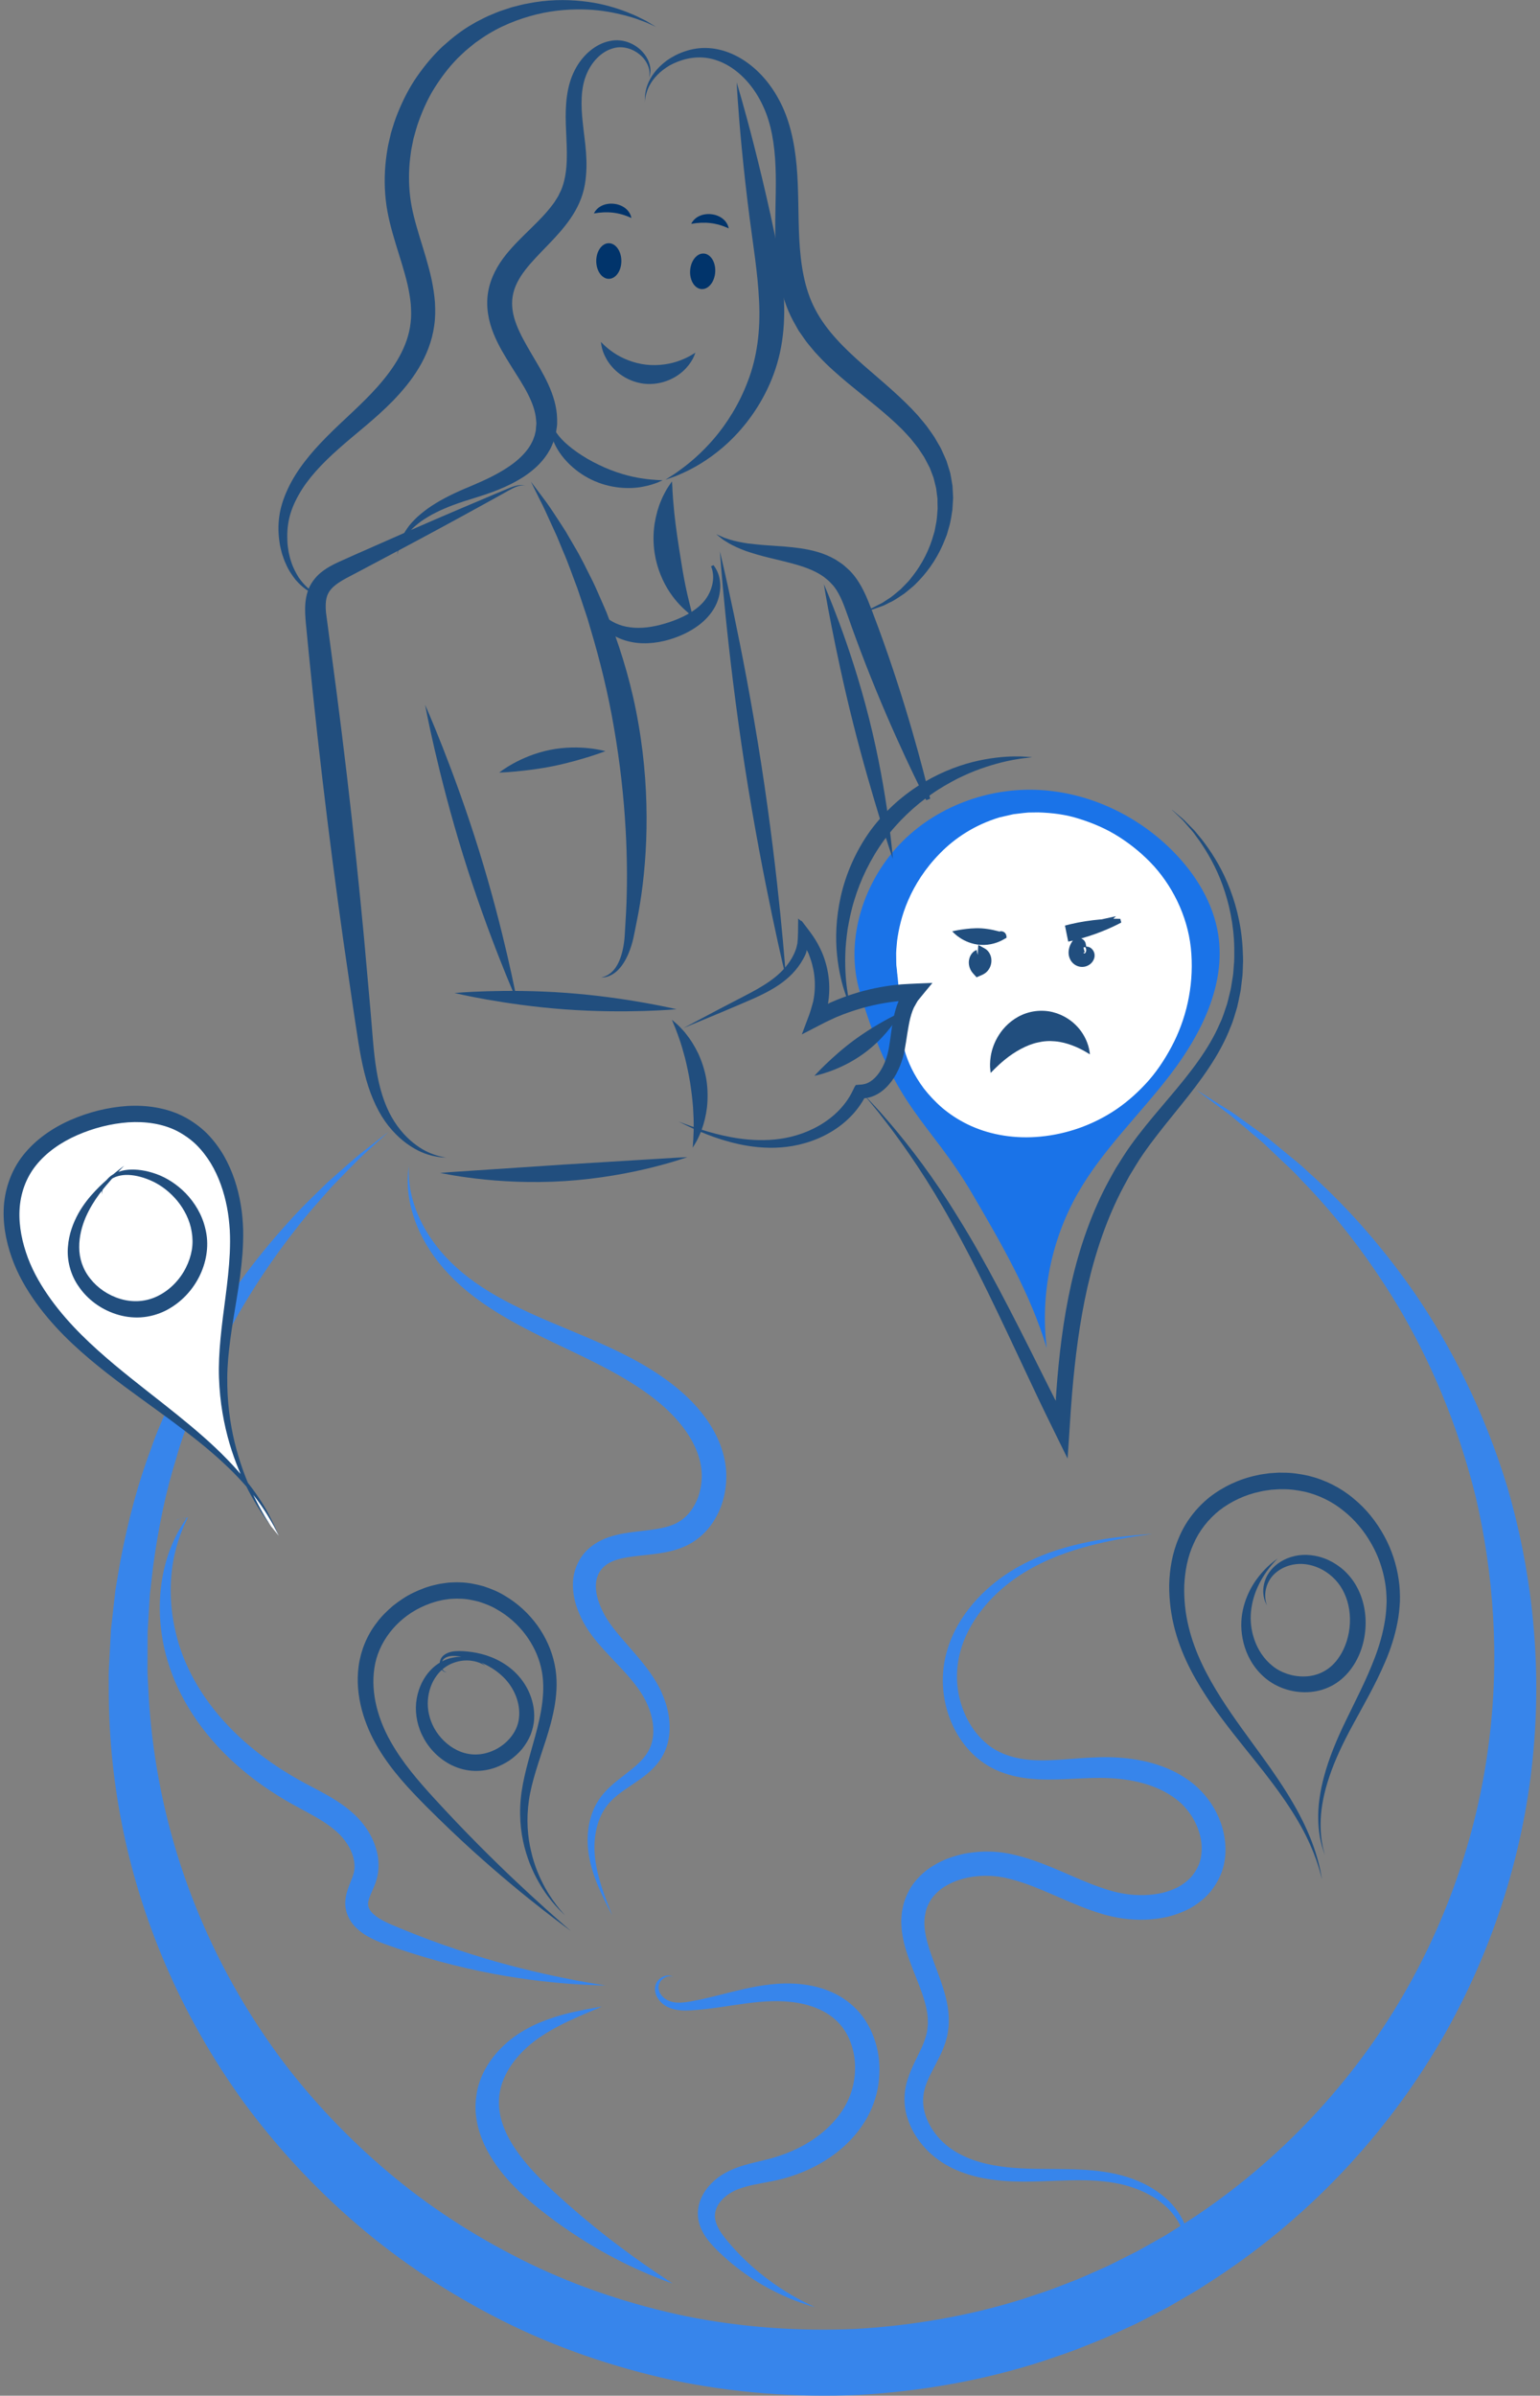 <svg xmlns="http://www.w3.org/2000/svg" width="209" height="325" viewBox="0 0 209 325" fill="none"><rect x="0" y="0" width="209" height="325" fill="#808080" stroke="none"/><g clip-path="url(#clip0_362_4200)"><path d="M116.681 134.532C114.702 127.826 116.981 120.226 121.654 115.011C126.327 109.796 133.438 106.942 140.451 107.143C147.465 107.344 154.282 110.508 159.2 115.492C162.279 118.607 164.686 122.526 165.34 126.847C166.36 133.601 163.03 140.277 158.882 145.711C154.734 151.151 149.664 155.928 146.279 161.861C142.675 168.184 141.172 175.662 142.052 182.88C139.847 175.504 135.931 168.768 132.052 162.117C126.016 151.772 121.434 150.646 116.681 134.526V134.532Z" fill="#1A73E8"></path><path d="M159.066 109.851C159.066 109.851 159.457 110.179 160.202 110.812C160.587 111.11 161.008 111.548 161.503 112.06C161.747 112.321 162.041 112.577 162.297 112.899C162.56 113.216 162.835 113.556 163.134 113.916C164.264 115.388 165.547 117.305 166.58 119.757C167.612 122.204 168.443 125.167 168.638 128.538C168.675 129.378 168.736 130.242 168.675 131.125C168.651 131.563 168.657 132.013 168.608 132.463C168.553 132.914 168.498 133.364 168.443 133.826C168.4 134.289 168.309 134.745 168.205 135.208C168.107 135.67 168.021 136.139 167.905 136.607C167.612 137.526 167.386 138.488 166.971 139.407C165.523 143.167 162.939 146.63 160.196 150.025C158.821 151.735 157.404 153.451 156.066 155.259C155.406 156.165 154.753 157.084 154.166 158.058C153.873 158.545 153.574 159.031 153.274 159.524C152.999 160.029 152.724 160.541 152.45 161.046C150.275 165.147 148.699 169.741 147.593 174.567C146.499 179.405 145.907 184.243 145.504 188.94C145.436 189.804 145.375 190.662 145.308 191.514C145.235 192.652 145.161 193.778 145.088 194.904C145.052 195.452 145.015 195.999 144.978 196.547L144.923 197.362L144.893 197.77C144.893 197.77 144.893 197.855 144.88 197.855L144.832 197.758L144.74 197.569C144.245 196.565 143.756 195.567 143.268 194.575C142.785 193.596 142.309 192.622 141.838 191.654C141.514 190.979 141.191 190.309 140.873 189.646C140.396 188.636 139.92 187.638 139.456 186.646C135.747 178.741 132.424 171.64 129.18 165.914C125.997 160.151 122.931 155.776 120.713 152.831C120.151 152.1 119.65 151.449 119.216 150.889C118.764 150.342 118.38 149.879 118.074 149.502C117.457 148.747 117.133 148.358 117.133 148.358C117.133 148.358 117.482 148.729 118.147 149.441C118.477 149.8 118.893 150.238 119.375 150.762C119.84 151.297 120.383 151.924 120.988 152.618C123.377 155.441 126.7 159.683 130.152 165.354C133.67 170.983 137.269 178.023 141.166 185.831C141.655 186.804 142.15 187.79 142.651 188.794L143.029 189.543L143.121 189.731L143.139 189.768L143.164 189.804L143.243 189.932L143.304 190.017C143.304 190.017 143.304 189.908 143.304 189.871V189.744C143.304 189.744 143.298 189.725 143.298 189.677L143.359 188.788C143.708 184.023 144.27 179.076 145.4 174.086C146.536 169.102 148.216 164.319 150.55 160.054C150.849 159.524 151.13 158.989 151.435 158.472C151.753 157.96 152.077 157.455 152.395 156.95C153.03 155.94 153.732 154.979 154.435 154.054C155.852 152.21 157.325 150.5 158.73 148.839C161.54 145.528 164.081 142.303 165.553 138.835C165.975 137.989 166.213 137.094 166.519 136.242C166.647 135.804 166.739 135.366 166.849 134.934C166.958 134.502 167.068 134.07 167.123 133.638C167.191 133.206 167.264 132.774 167.331 132.354C167.392 131.928 167.404 131.502 167.441 131.082C167.533 130.242 167.508 129.415 167.508 128.605C167.453 125.368 166.787 122.465 165.908 120.037C165.022 117.597 163.873 115.656 162.841 114.147C162.572 113.776 162.316 113.423 162.077 113.094C161.845 112.759 161.57 112.492 161.344 112.218C160.88 111.682 160.495 111.22 160.129 110.897C159.426 110.222 159.06 109.869 159.06 109.869L159.066 109.851Z" fill="#214E7E"></path><path d="M121.819 132.506C120.725 123.421 127.012 113.976 135.857 111.621C145.4 109.078 156.249 115.181 159.53 124.461C162.81 133.741 158.559 144.908 150.232 150.196C144.923 153.561 138.02 154.638 132.18 152.295C126.346 149.952 121.972 143.94 122.289 137.684" fill="white"></path><path d="M121.819 132.506C121.819 132.506 121.77 132.074 121.685 131.258C121.617 130.851 121.636 130.339 121.624 129.731C121.593 129.122 121.679 128.429 121.746 127.644C121.953 126.086 122.363 124.175 123.267 122.1C124.165 120.031 125.552 117.804 127.58 115.753C129.584 113.69 132.314 111.895 135.625 110.891C136.047 110.794 136.468 110.696 136.896 110.599L137.544 110.453L138.203 110.374C138.643 110.325 139.095 110.258 139.541 110.228C139.993 110.222 140.452 110.216 140.91 110.209C142.742 110.264 144.642 110.483 146.487 111.086C148.332 111.664 150.183 112.443 151.888 113.544C153.598 114.633 155.211 115.966 156.634 117.53C159.445 120.682 161.406 124.924 161.687 129.427C161.992 133.911 160.966 138.323 158.98 142.023C157.991 143.873 156.83 145.601 155.437 147.08C154.056 148.559 152.535 149.855 150.892 150.889C147.611 152.952 143.995 154.017 140.586 154.242C137.165 154.473 133.945 153.81 131.337 152.538C130.03 151.905 128.875 151.133 127.885 150.299C126.902 149.453 126.071 148.553 125.375 147.658C124.012 145.838 123.206 144.037 122.772 142.516C122.332 140.989 122.265 139.759 122.234 138.938C122.253 138.11 122.283 137.684 122.283 137.684C122.283 137.684 122.302 138.116 122.332 138.938C122.424 139.753 122.583 140.958 123.108 142.413C123.633 143.861 124.525 145.552 125.93 147.214C126.651 148.029 127.488 148.839 128.46 149.587C129.437 150.323 130.561 150.987 131.801 151.516C134.288 152.575 137.299 153.049 140.458 152.709C143.604 152.374 146.915 151.267 149.859 149.295C151.332 148.315 152.682 147.092 153.916 145.717C155.156 144.342 156.182 142.741 157.062 141.037C158.828 137.63 159.713 133.613 159.438 129.591C159.176 125.55 157.496 121.832 155.009 118.942C153.745 117.512 152.309 116.276 150.776 115.248C149.242 114.207 147.575 113.465 145.907 112.887C144.239 112.291 142.516 112.041 140.849 111.932C140.427 111.926 140.012 111.913 139.602 111.907C139.193 111.919 138.784 111.968 138.381 111.999L137.776 112.047L137.183 112.157C136.792 112.23 136.401 112.303 136.016 112.376C132.968 113.173 130.335 114.713 128.35 116.569C126.34 118.406 124.886 120.463 123.902 122.404C122.913 124.352 122.387 126.189 122.082 127.705C121.966 128.471 121.831 129.147 121.819 129.749C121.782 130.345 121.734 130.851 121.764 131.264C121.789 132.086 121.801 132.518 121.801 132.518L121.819 132.506Z" fill="white"></path><path d="M89.105 3.676C89.105 3.676 88.732 3.511 88.03 3.195C87.688 3.025 87.236 2.866 86.704 2.678C86.185 2.471 85.562 2.294 84.859 2.1C83.454 1.741 81.713 1.375 79.673 1.296C77.638 1.217 75.305 1.345 72.843 1.947C70.393 2.556 67.772 3.548 65.365 5.203C65.066 5.41 64.767 5.623 64.461 5.836C64.174 6.067 63.887 6.304 63.594 6.542C63.294 6.773 63.02 7.029 62.745 7.296C62.476 7.564 62.176 7.808 61.92 8.1C60.845 9.213 59.886 10.485 59.012 11.86C58.138 13.236 57.442 14.757 56.862 16.351C56.562 17.148 56.348 17.976 56.116 18.81C56.031 19.23 55.945 19.655 55.86 20.081C55.768 20.507 55.737 20.945 55.67 21.378C55.463 23.118 55.45 24.901 55.664 26.684C55.866 28.449 56.379 30.25 56.947 32.136C57.521 34.017 58.145 35.934 58.578 37.942C58.786 38.952 58.951 39.98 59.03 41.027C59.085 42.08 59.091 43.138 58.926 44.191C58.639 46.297 57.845 48.256 56.831 49.929C55.823 51.621 54.595 53.051 53.349 54.353C50.826 56.94 48.156 58.905 45.92 60.919C43.666 62.915 41.766 64.942 40.55 67.108C39.934 68.197 39.487 69.268 39.243 70.345C38.999 71.429 38.95 72.493 39.005 73.479C39.017 73.978 39.109 74.447 39.176 74.909C39.286 75.354 39.365 75.798 39.518 76.199C39.769 77.021 40.153 77.709 40.52 78.317C41.32 79.486 42.224 80.204 42.896 80.55C43.22 80.763 43.507 80.836 43.684 80.928C43.868 81.007 43.959 81.049 43.959 81.049C43.959 81.049 43.862 81.019 43.672 80.964C43.489 80.897 43.184 80.855 42.835 80.684C42.108 80.404 41.082 79.784 40.099 78.633C39.64 78.037 39.145 77.344 38.791 76.485C38.583 76.072 38.449 75.609 38.278 75.135C38.156 74.648 38.009 74.143 37.942 73.607C37.777 72.536 37.722 71.362 37.893 70.12C38.052 68.879 38.467 67.589 39.048 66.353C40.202 63.84 42.12 61.485 44.326 59.264C46.531 57.019 49.06 54.919 51.26 52.437C53.447 49.972 55.371 47.057 55.725 43.789C55.835 42.98 55.805 42.134 55.75 41.282C55.67 40.424 55.518 39.548 55.322 38.66C54.913 36.877 54.308 35.051 53.715 33.116C53.135 31.187 52.567 29.179 52.347 27.079C52.121 25.004 52.182 22.942 52.469 20.958C52.555 20.465 52.61 19.966 52.726 19.485C52.836 19.004 52.952 18.524 53.062 18.043C53.343 17.106 53.624 16.175 53.996 15.286C54.717 13.509 55.579 11.83 56.63 10.327C57.68 8.83 58.829 7.455 60.099 6.274C61.388 5.118 62.714 4.065 64.131 3.274C64.474 3.055 64.828 2.872 65.188 2.696C65.543 2.519 65.891 2.331 66.245 2.173C66.966 1.881 67.656 1.552 68.377 1.339C68.731 1.223 69.08 1.108 69.428 0.992C69.782 0.901 70.13 0.816 70.479 0.724C71.163 0.53 71.859 0.444 72.525 0.311C75.207 -0.122 77.669 -0.036 79.777 0.25C81.89 0.53 83.644 1.089 85.024 1.613C85.715 1.887 86.319 2.136 86.826 2.404C87.34 2.653 87.767 2.866 88.091 3.079C88.751 3.481 89.099 3.688 89.099 3.688L89.105 3.676Z" fill="#214E7E"></path><path d="M53.911 75.177C53.911 75.177 53.923 75.092 53.948 74.934C53.978 74.775 53.997 74.526 54.076 74.222C54.223 73.601 54.547 72.688 55.267 71.672C55.616 71.155 56.092 70.65 56.636 70.126C57.204 69.627 57.839 69.104 58.578 68.629C60.045 67.656 61.865 66.779 63.869 65.958C65.818 65.13 67.956 64.181 69.801 62.757C70.711 62.039 71.536 61.205 72.073 60.226C72.189 59.976 72.342 59.739 72.415 59.471L72.562 59.082L72.654 58.674C72.739 58.406 72.727 58.12 72.757 57.84C72.77 57.7 72.794 57.56 72.794 57.42L72.757 56.988C72.678 55.844 72.25 54.645 71.633 53.435C71.016 52.218 70.192 50.982 69.367 49.662C68.542 48.335 67.662 46.929 66.99 45.274C66.319 43.637 65.909 41.648 66.239 39.651C66.563 37.656 67.565 35.927 68.652 34.564C69.752 33.195 70.937 32.081 72.031 31.004C73.124 29.933 74.138 28.911 74.932 27.846L75.232 27.445L75.488 27.037L75.745 26.629L75.946 26.209C76.246 25.668 76.423 25.09 76.576 24.487C77.162 22.053 76.863 19.4 76.789 16.826C76.704 14.258 76.893 11.641 78.011 9.499C79.08 7.406 80.907 5.909 82.801 5.556C83.729 5.355 84.682 5.495 85.403 5.793C86.142 6.091 86.729 6.53 87.162 6.992C88.042 7.935 88.287 8.952 88.274 9.591C88.25 10.242 88.079 10.546 88.103 10.552C88.085 10.552 88.195 10.217 88.128 9.603C88.048 8.994 87.688 8.106 86.802 7.382C85.941 6.67 84.505 6.104 83.063 6.597C81.597 7.041 80.253 8.404 79.545 10.211C78.824 12 78.818 14.246 79.093 16.68C79.331 19.114 79.917 21.901 79.367 25.077C78.158 31.948 70.412 35.021 69.575 40.199C69.373 41.453 69.587 42.749 70.1 44.063C70.607 45.378 71.359 46.68 72.128 47.994C72.898 49.315 73.723 50.642 74.395 52.108C75.061 53.562 75.586 55.181 75.61 56.879V57.512C75.61 57.719 75.568 57.932 75.537 58.139C75.464 58.552 75.439 58.966 75.293 59.362L75.109 59.952L74.865 60.512C74.719 60.889 74.486 61.224 74.291 61.565C73.43 62.897 72.281 63.865 71.151 64.625C68.848 66.122 66.526 66.889 64.449 67.54C62.397 68.155 60.607 68.794 59.122 69.548C58.371 69.913 57.723 70.333 57.137 70.729C56.575 71.155 56.068 71.569 55.683 72.007C54.883 72.865 54.449 73.686 54.217 74.27C54.094 74.556 54.045 74.794 53.99 74.946C53.942 75.104 53.917 75.183 53.917 75.183L53.911 75.177Z" fill="#214E7E"></path><path d="M87.523 13.807C87.523 13.807 87.523 13.716 87.523 13.534C87.541 13.357 87.498 13.077 87.572 12.73C87.651 12.031 87.95 10.96 88.806 9.852C89.221 9.292 89.783 8.751 90.461 8.233C91.158 7.74 91.982 7.29 92.941 6.968C93.9 6.639 94.994 6.45 96.179 6.523C97.371 6.596 98.574 6.925 99.747 7.497C102.093 8.641 104.188 10.722 105.63 13.369C107.12 16.023 107.817 19.217 108.11 22.461C108.409 25.716 108.3 29.075 108.471 32.404C108.654 35.72 109.112 39.104 110.651 41.994C112.173 44.909 114.641 47.294 117.176 49.528C119.723 51.755 122.369 53.909 124.586 56.38C125.112 57.031 125.674 57.627 126.132 58.321C126.364 58.662 126.614 58.984 126.828 59.325C127.036 59.678 127.237 60.031 127.439 60.378C127.653 60.718 127.818 61.084 127.977 61.449C128.135 61.814 128.307 62.173 128.453 62.532C128.569 62.909 128.691 63.286 128.807 63.664C128.862 63.852 128.93 64.035 128.972 64.224L129.076 64.79C129.143 65.167 129.211 65.538 129.266 65.909C129.284 66.28 129.308 66.652 129.327 67.017L129.351 67.558L129.321 68.094C129.296 68.447 129.278 68.8 129.253 69.153C129.15 69.84 129.052 70.516 128.893 71.161C128.801 71.477 128.716 71.794 128.624 72.104L128.49 72.567L128.313 73.011C127.427 75.372 126.126 77.264 124.782 78.688C124.427 79.029 124.128 79.4 123.761 79.68C123.413 79.972 123.071 80.246 122.747 80.514C122.039 80.97 121.434 81.433 120.799 81.707C120.493 81.859 120.206 82.005 119.937 82.138C119.65 82.242 119.387 82.339 119.143 82.424C118.899 82.51 118.673 82.595 118.465 82.668C118.257 82.729 118.056 82.765 117.885 82.808C117.194 82.96 116.828 83.039 116.828 83.039C116.828 83.039 117.176 82.911 117.842 82.674C118.007 82.613 118.196 82.558 118.392 82.467C118.587 82.37 118.795 82.26 119.027 82.145C119.253 82.029 119.497 81.907 119.76 81.773C120.004 81.609 120.267 81.439 120.542 81.256C121.11 80.928 121.642 80.41 122.259 79.911C122.534 79.625 122.827 79.333 123.126 79.023C123.438 78.725 123.682 78.347 123.975 77.995C125.093 76.534 126.107 74.678 126.712 72.487L126.834 72.08L126.914 71.654C126.969 71.368 127.024 71.082 127.079 70.796C127.17 70.218 127.207 69.615 127.25 69.007C127.25 68.702 127.237 68.398 127.231 68.088V67.625L127.164 67.163C127.128 66.852 127.085 66.542 127.048 66.226C126.975 65.921 126.895 65.611 126.816 65.295L126.7 64.826C126.651 64.674 126.584 64.522 126.529 64.37C126.413 64.065 126.297 63.761 126.181 63.457C126.028 63.159 125.869 62.861 125.71 62.562C125.557 62.258 125.399 61.954 125.197 61.674C125.008 61.382 124.812 61.096 124.617 60.798C124.409 60.512 124.177 60.238 123.951 59.952C123.529 59.374 122.979 58.856 122.485 58.303C120.359 56.161 117.75 54.195 115.05 51.956C113.712 50.83 112.331 49.643 111.055 48.256C110.725 47.921 110.413 47.562 110.114 47.185C109.815 46.808 109.485 46.461 109.216 46.047C108.935 45.645 108.654 45.244 108.373 44.836C108.128 44.404 107.884 43.966 107.64 43.528C106.681 41.751 106.119 39.84 105.758 37.978C105.41 36.116 105.269 34.278 105.227 32.514C105.141 28.966 105.386 25.686 105.251 22.631C105.129 19.588 104.671 16.753 103.559 14.392C102.471 12.012 100.822 10.102 98.934 8.964C98 8.398 96.98 8.027 96.026 7.874C95.055 7.722 94.09 7.783 93.216 7.984C92.343 8.185 91.555 8.507 90.877 8.878C90.211 9.28 89.636 9.718 89.191 10.187C88.28 11.112 87.865 12.085 87.7 12.755C87.578 13.083 87.584 13.357 87.547 13.534C87.523 13.71 87.504 13.801 87.504 13.801L87.523 13.807Z" fill="#214E7E"></path><path d="M99.991 11.227C99.991 11.227 100.987 14.465 102.331 19.734C103.003 22.369 103.767 25.521 104.543 29.026C105.294 32.52 106.198 36.426 106.4 40.753C106.491 42.913 106.381 45.061 105.997 47.112C105.618 49.169 104.958 51.086 104.133 52.795C102.484 56.234 100.236 58.856 98.104 60.688C95.959 62.526 93.95 63.609 92.538 64.23C91.836 64.558 91.268 64.747 90.889 64.881C90.51 65.015 90.309 65.082 90.309 65.082C90.309 65.082 90.486 64.966 90.828 64.747C91.17 64.534 91.671 64.224 92.276 63.767C93.504 62.885 95.19 61.497 96.906 59.495C98.611 57.493 100.321 54.852 101.506 51.676C102.734 48.505 103.217 44.848 103.021 40.887C102.838 36.931 102.178 33.073 101.726 29.501C101.262 25.941 100.92 22.722 100.657 20.008C100.138 14.592 99.979 11.209 99.979 11.209L99.991 11.227Z" fill="#214E7E"></path><path d="M89.942 65.149C89.942 65.149 89.697 65.264 89.245 65.459C88.787 65.635 88.103 65.873 87.217 66.031C85.476 66.372 82.812 66.305 80.271 65.07C77.73 63.846 75.989 61.832 75.243 60.153C74.865 59.313 74.724 58.552 74.773 58.029C74.785 57.773 74.84 57.579 74.889 57.457C74.944 57.341 74.969 57.274 74.969 57.274C74.969 57.274 74.969 57.341 74.987 57.469C74.999 57.591 75.036 57.773 75.121 57.98C75.28 58.406 75.647 58.954 76.19 59.544C77.29 60.719 79.098 62.015 81.255 63.049C83.405 64.102 85.549 64.68 87.199 64.911C88.017 65.039 88.708 65.088 89.19 65.118C89.673 65.143 89.948 65.155 89.948 65.155L89.942 65.149Z" fill="#214E7E"></path><path d="M94.365 47.86C94.365 47.86 94.304 48.079 94.127 48.463C93.949 48.846 93.632 49.376 93.106 49.948C92.581 50.52 91.823 51.11 90.846 51.53C89.875 51.956 88.665 52.193 87.394 52.053C86.13 51.901 85.006 51.396 84.15 50.763C83.295 50.13 82.691 49.382 82.306 48.706C81.921 48.031 81.731 47.44 81.652 47.027C81.566 46.613 81.554 46.388 81.554 46.388C81.554 46.388 81.719 46.552 82.006 46.832C82.293 47.106 82.727 47.471 83.277 47.842C84.371 48.59 85.965 49.278 87.688 49.473C89.41 49.668 91.121 49.363 92.355 48.877C92.972 48.639 93.479 48.384 93.821 48.177C94.163 47.97 94.365 47.848 94.365 47.848V47.86Z" fill="#214E7E"></path><path d="M91.2 65.313C91.2 65.313 91.225 65.605 91.249 66.104C91.249 66.354 91.274 66.658 91.298 67.011C91.323 67.358 91.335 67.747 91.384 68.179C91.512 69.895 91.799 72.122 92.178 74.52C92.459 76.321 92.728 78.007 93.027 79.455C93.32 80.897 93.638 82.078 93.815 82.82L94.145 84.22L93.43 83.173C93.143 82.747 92.99 82.498 92.99 82.498C92.99 82.498 93.271 82.577 93.754 82.753L93.369 83.106C92.789 82.607 91.811 81.725 90.901 80.356C89.991 78.993 89.166 77.143 88.842 75.031C88.628 73.619 88.653 72.25 88.842 71.033C89.044 69.816 89.349 68.751 89.722 67.899C89.893 67.473 90.088 67.096 90.26 66.773C90.431 66.451 90.589 66.183 90.742 65.964C91.029 65.532 91.2 65.313 91.2 65.313Z" fill="#214E7E"></path><path d="M97.083 77.861C97.083 77.861 96.87 77.508 96.491 76.826L96.827 76.668C97.163 77.094 97.548 77.769 97.688 78.676C97.835 79.577 97.749 80.69 97.273 81.816C96.79 82.96 95.904 84.019 94.774 84.853C93.644 85.692 92.325 86.313 90.895 86.745C88.965 87.329 86.906 87.451 85.134 86.964C84.254 86.733 83.442 86.35 82.776 85.881C82.11 85.418 81.591 84.871 81.194 84.323C80.394 83.228 80.143 82.145 80.106 81.433C80.088 81.074 80.106 80.8 80.137 80.611C80.161 80.429 80.18 80.331 80.18 80.331C80.18 80.331 80.198 80.429 80.235 80.605C80.265 80.782 80.332 81.043 80.455 81.354C80.687 81.98 81.169 82.826 82.037 83.569C82.898 84.323 84.09 84.932 85.525 85.102C86.955 85.297 88.586 85.09 90.254 84.585C92.752 83.843 94.878 82.662 95.904 81.086C96.424 80.301 96.692 79.449 96.766 78.7C96.839 77.946 96.692 77.307 96.515 76.838L96.851 76.68C97.016 77.435 97.09 77.842 97.09 77.842L97.083 77.861Z" fill="#214E7E"></path><path d="M72.037 65.319C72.037 65.319 72.647 66.128 73.741 67.589C74.303 68.313 74.926 69.244 75.635 70.339C75.989 70.887 76.38 71.465 76.771 72.092C77.144 72.731 77.535 73.406 77.95 74.118C78.805 75.53 79.581 77.148 80.455 78.883C80.876 79.753 81.261 80.678 81.683 81.621C81.884 82.096 82.104 82.57 82.306 83.063C82.495 83.562 82.685 84.061 82.88 84.573C84.432 88.65 85.812 93.281 86.656 98.252C88.391 108.22 87.822 117.463 86.631 123.901C86.472 124.705 86.326 125.471 86.179 126.202C86.038 126.92 85.898 127.619 85.69 128.264C85.293 129.548 84.749 130.607 84.114 131.331C83.491 132.074 82.776 132.402 82.306 132.518C82.068 132.585 81.884 132.597 81.756 132.597C81.634 132.603 81.573 132.609 81.573 132.609C81.573 132.609 81.634 132.591 81.756 132.561C81.878 132.53 82.049 132.488 82.263 132.378C82.685 132.183 83.259 131.776 83.699 131.021C84.151 130.285 84.481 129.25 84.664 128.027C84.762 127.419 84.798 126.749 84.835 126.013C84.878 125.289 84.921 124.522 84.969 123.719C85.299 117.287 85.006 108.414 83.344 98.83C82.532 94.035 81.402 89.532 80.192 85.479C80.046 84.974 79.899 84.469 79.752 83.976C79.6 83.483 79.428 83.002 79.27 82.528C78.946 81.579 78.659 80.648 78.341 79.759C77.663 78.001 77.101 76.327 76.447 74.854C76.142 74.106 75.849 73.4 75.568 72.725C75.268 72.061 74.981 71.441 74.712 70.856C74.181 69.682 73.729 68.666 73.301 67.869C72.495 66.238 72.049 65.331 72.049 65.331L72.037 65.319Z" fill="#214E7E"></path><path d="M97.7 74.806C97.7 74.806 100.816 87.579 103.296 103.54C105.776 119.502 106.662 132.615 106.662 132.615C106.662 132.615 103.547 119.842 101.066 103.881C98.592 87.913 97.7 74.806 97.7 74.806Z" fill="#214E7E"></path><path d="M71.34 65.909C71.34 65.909 71.243 65.879 71.047 65.861C70.852 65.849 70.564 65.861 70.21 65.982C69.501 66.214 68.548 66.834 67.272 67.522C64.736 68.928 61.053 70.948 56.483 73.4C54.192 74.617 51.681 75.95 48.993 77.38C47.656 78.11 46.153 78.761 45.23 79.619C44.766 80.058 44.479 80.496 44.332 81.061C44.179 81.627 44.173 82.321 44.241 83.088C44.687 86.453 45.157 89.976 45.646 93.64C46.128 97.327 46.599 101.143 47.063 105.062C47.985 112.893 48.755 120.36 49.397 127.163C49.702 130.565 49.989 133.802 50.258 136.827C50.527 139.857 50.679 142.681 51.089 145.157C51.486 147.64 52.176 149.819 53.148 151.535C54.125 153.257 55.347 154.522 56.495 155.35C57.632 156.196 58.701 156.585 59.422 156.792C59.788 156.896 60.069 156.95 60.265 156.981C60.46 157.017 60.558 157.03 60.558 157.03C60.558 157.03 60.46 157.03 60.265 157.017C60.069 157.017 59.776 156.999 59.397 156.932C58.64 156.81 57.497 156.549 56.214 155.794C54.925 155.064 53.49 153.859 52.256 152.113C51.022 150.354 50.081 148.078 49.446 145.498C48.804 142.912 48.444 140.088 47.979 137.094C47.539 134.088 47.069 130.875 46.58 127.492C45.627 120.725 44.644 113.277 43.727 105.451C43.269 101.538 42.842 97.711 42.457 94.017C42.267 92.167 42.084 90.354 41.901 88.571C41.815 87.682 41.73 86.8 41.644 85.93C41.565 85.059 41.461 84.22 41.418 83.27C41.382 82.339 41.418 81.317 41.742 80.283C42.06 79.242 42.781 78.293 43.544 77.678C44.314 77.045 45.114 76.638 45.859 76.285C46.587 75.956 47.295 75.64 47.998 75.323C50.789 74.094 53.386 72.95 55.762 71.903C60.515 69.828 64.382 68.191 67.058 67.066C67.73 66.786 68.322 66.536 68.835 66.323C69.349 66.104 69.807 65.934 70.192 65.861C70.577 65.781 70.882 65.806 71.071 65.842C71.267 65.885 71.359 65.928 71.359 65.928L71.34 65.909Z" fill="#214E7E"></path><path d="M61.675 134.709C61.675 134.709 68.505 134.082 76.826 134.691C85.146 135.299 91.811 136.912 91.811 136.912C91.811 136.912 84.987 137.538 76.661 136.93C68.334 136.321 61.675 134.709 61.675 134.709Z" fill="#214E7E"></path><path d="M70.167 135.786C70.167 135.786 66.3 127.127 62.855 116.027C59.409 104.934 57.692 95.611 57.692 95.611C57.692 95.611 61.559 104.271 65.005 115.37C68.45 126.463 70.167 135.786 70.167 135.786Z" fill="#214E7E"></path><path d="M91.176 138.336C91.176 138.336 91.383 138.5 91.744 138.817C91.927 138.975 92.147 139.176 92.373 139.425C92.605 139.675 92.886 139.955 93.137 140.301C93.687 140.977 94.243 141.853 94.75 142.894C95.232 143.94 95.648 145.157 95.868 146.478C96.075 147.798 96.069 149.082 95.947 150.233C95.8 151.377 95.55 152.387 95.244 153.202C95.11 153.61 94.939 153.969 94.798 154.279C94.664 154.59 94.517 154.851 94.395 155.058C94.157 155.472 94.01 155.691 94.01 155.691C94.01 155.691 94.029 155.423 94.059 154.955C94.084 154.723 94.102 154.437 94.108 154.109C94.114 153.78 94.151 153.415 94.139 153.001C94.157 152.186 94.12 151.231 94.053 150.19C93.968 149.149 93.839 148.024 93.656 146.843C93.461 145.669 93.222 144.561 92.972 143.545C92.703 142.535 92.44 141.616 92.159 140.849C92.037 140.46 91.891 140.119 91.781 139.809C91.671 139.498 91.561 139.237 91.463 139.017C91.286 138.585 91.182 138.336 91.182 138.336H91.176Z" fill="#214E7E"></path><path d="M93.29 156.975C93.29 156.975 92.831 157.121 92.019 157.388C91.2 157.65 90.003 157.997 88.512 158.368C85.531 159.117 81.34 159.92 76.649 160.224C71.957 160.522 67.699 160.255 64.644 159.889C63.117 159.707 61.889 159.518 61.04 159.366C60.197 159.208 59.727 159.117 59.727 159.117C59.727 159.117 60.203 159.08 61.058 159.013C61.92 158.952 63.154 158.873 64.675 158.77C67.736 158.569 71.914 158.289 76.502 157.985C81.096 157.705 85.275 157.449 88.335 157.261C89.856 157.169 91.09 157.096 91.952 157.042C92.807 156.999 93.283 156.975 93.283 156.975H93.29Z" fill="#214E7E"></path><path d="M92.654 139.516C92.654 139.516 94.469 138.555 97.713 136.839C98.525 136.413 99.429 135.944 100.419 135.433C101.409 134.916 102.478 134.38 103.553 133.711C104.622 133.048 105.715 132.25 106.589 131.21C107.029 130.693 107.42 130.108 107.725 129.482L107.829 129.244L107.884 129.123L107.945 128.964C108.067 128.685 108.141 128.325 108.22 127.979C108.318 127.181 108.312 125.983 108.324 124.607C108.403 124.687 108.446 124.717 108.483 124.747L108.605 124.845C108.709 124.936 108.727 124.918 108.764 124.936C108.788 124.948 108.794 124.936 108.825 124.96L108.99 125.179L109.332 125.624C109.784 126.22 110.206 126.762 110.645 127.461C111.061 128.1 111.55 129.147 111.684 129.518C111.892 130.042 112.057 130.589 112.197 131.155C112.472 132.287 112.594 133.492 112.527 134.721C112.503 135.031 112.496 135.342 112.441 135.652L112.393 136.035V136.078C112.393 136.133 112.386 136.169 112.38 136.194C112.405 136.188 112.448 136.145 112.472 136.133C112.478 136.127 112.496 136.115 112.551 136.084L112.619 136.048L112.649 136.029L112.826 135.956C113.761 135.543 114.732 135.177 115.734 134.855C116.736 134.532 117.769 134.259 118.819 134.046C119.345 133.936 119.882 133.845 120.42 133.76L121.232 133.65C121.367 133.632 121.501 133.62 121.642 133.607L122.362 133.534C123.132 133.48 123.871 133.455 124.592 133.419C125.289 133.388 125.948 133.364 126.547 133.34L125.619 134.459L124.696 135.585C124.525 135.774 124.446 135.944 124.348 136.115L124.061 136.626L124.024 136.687L124.012 136.717L123.987 136.778L123.939 136.894L123.841 137.131C123.609 137.752 123.45 138.427 123.322 139.121C123.187 139.814 123.089 140.539 122.973 141.269C122.857 141.993 122.741 142.754 122.515 143.526C122.063 145.036 121.361 146.478 120.169 147.616C119.577 148.176 118.838 148.644 118.001 148.869C117.805 148.918 117.616 148.942 117.42 148.979C117.359 148.979 117.353 148.979 117.316 148.979C117.274 149.021 117.304 148.991 117.06 149.405C115.551 151.869 113.272 153.488 111.024 154.443C108.764 155.405 106.467 155.739 104.426 155.703C102.38 155.673 100.572 155.326 99.038 154.912C97.499 154.498 96.222 154.017 95.202 153.591C94.175 153.165 93.406 152.788 92.88 152.539C92.361 152.277 92.092 152.143 92.092 152.143C92.092 152.143 92.379 152.253 92.917 152.46C93.461 152.654 94.267 152.959 95.312 153.281C96.362 153.61 97.658 153.975 99.185 154.261C100.712 154.547 102.472 154.741 104.402 154.638C106.32 154.541 108.403 154.096 110.401 153.105C112.386 152.131 114.286 150.585 115.459 148.486C115.551 148.34 115.557 148.285 115.722 147.969C115.862 147.725 115.966 147.397 116.15 147.19L117.048 147.117C117.182 147.086 117.329 147.062 117.457 147.025C117.927 146.879 118.373 146.587 118.764 146.186C119.558 145.382 120.133 144.196 120.463 142.954C120.628 142.346 120.719 141.664 120.823 140.946C120.921 140.234 121.012 139.486 121.147 138.719C121.281 137.952 121.452 137.161 121.739 136.358L121.953 135.816V135.81C121.953 135.81 121.972 135.81 121.886 135.816C121.758 135.829 121.636 135.841 121.507 135.859L120.756 135.956C120.255 136.035 119.76 136.115 119.271 136.212C118.294 136.407 117.335 136.65 116.4 136.936C115.465 137.222 114.555 137.545 113.682 137.91L113.517 137.977L113.211 138.117L112.606 138.397C112.405 138.494 112.215 138.573 112.002 138.683L111.342 139.023C110.493 139.461 109.656 139.894 108.819 140.326C109.051 139.711 109.277 139.102 109.509 138.494L109.863 137.545C109.98 137.228 110.041 136.967 110.132 136.674C110.212 136.388 110.303 136.102 110.37 135.829L110.45 135.354C110.505 135.098 110.517 134.831 110.548 134.575C110.639 133.534 110.578 132.506 110.383 131.526C110.285 131.04 110.163 130.565 110.004 130.102C109.784 129.494 109.827 129.585 109.76 129.421C109.711 129.299 109.644 129.165 109.564 129.025L109.503 128.922L109.472 128.867C109.472 128.867 109.472 128.891 109.472 128.904C109.472 128.958 109.46 129.013 109.448 129.074C109.43 129.177 109.393 129.287 109.344 129.409C109.32 129.47 109.295 129.524 109.259 129.591L109.21 129.701L109.136 129.841L108.99 130.121C108.581 130.857 108.092 131.502 107.548 132.068C106.461 133.2 105.227 133.973 104.06 134.593C102.887 135.214 101.763 135.683 100.743 136.121C99.716 136.553 98.782 136.954 97.933 137.313C94.548 138.725 92.648 139.51 92.648 139.51L92.654 139.516Z" fill="#214E7E"></path><path d="M121.147 138.159C121.147 138.159 121.306 137.964 121.63 137.618L122.9 136.267L121.874 137.934C121.263 138.92 119.724 141.086 117.298 142.863C115.649 144.08 113.932 144.865 112.655 145.328C111.373 145.79 110.523 145.948 110.523 145.948C110.523 145.948 111.098 145.303 112.063 144.378C113.028 143.453 114.372 142.236 115.967 141.062C118.294 139.358 120.561 138.159 121.611 137.642L121.856 137.958C121.404 138.104 121.159 138.159 121.159 138.159H121.147Z" fill="#214E7E"></path><path d="M97.218 72.475C97.218 72.475 97.389 72.548 97.713 72.694C97.878 72.761 98.073 72.859 98.305 72.956C98.55 73.035 98.831 73.126 99.142 73.23C99.778 73.418 100.566 73.583 101.488 73.723C102.423 73.838 103.474 73.942 104.677 74.015C105.875 74.1 107.2 74.173 108.666 74.386C110.12 74.611 111.764 74.97 113.382 75.907C113.767 76.169 114.183 76.406 114.549 76.716C114.904 77.045 115.295 77.349 115.618 77.733C116.278 78.481 116.797 79.333 117.219 80.185C117.64 81.037 117.976 81.901 118.294 82.729C118.606 83.562 118.923 84.408 119.247 85.26C122.961 95.368 125.295 104.386 126.236 108.348L125.698 108.554C125.277 107.045 125.075 106.242 125.075 106.242C125.075 106.242 125.491 106.96 126.236 108.335L125.698 108.542C123.847 104.909 119.791 96.524 116.083 86.41C115.441 84.713 114.885 82.942 114.293 81.53C113.987 80.824 113.651 80.191 113.254 79.662C113.065 79.394 112.808 79.175 112.594 78.925C112.368 78.688 112.087 78.506 111.843 78.287C110.774 77.501 109.461 77.009 108.172 76.625C106.876 76.248 105.587 75.962 104.414 75.67C103.235 75.39 102.16 75.067 101.232 74.751C100.309 74.41 99.533 74.051 98.935 73.71C98.641 73.528 98.385 73.37 98.159 73.23C97.945 73.078 97.774 72.925 97.633 72.816C97.359 72.591 97.212 72.475 97.212 72.475H97.218Z" fill="#214E7E"></path><path d="M82.171 101.898C82.171 101.898 81.359 102.214 80.07 102.622C78.781 103.023 77.028 103.534 75.079 103.93C73.13 104.326 71.316 104.532 69.966 104.66C68.622 104.788 67.748 104.806 67.748 104.806C67.748 104.806 68.426 104.259 69.63 103.589C70.833 102.92 72.58 102.147 74.627 101.733C76.673 101.319 78.585 101.356 79.96 101.508C81.335 101.66 82.171 101.904 82.171 101.904V101.898Z" fill="#214E7E"></path><path d="M111.819 79.278C111.819 79.278 112.698 81.262 113.914 84.53C115.13 87.804 116.663 92.374 117.958 97.528C119.253 102.682 120.06 107.435 120.536 110.891C121.013 114.348 121.172 116.508 121.172 116.508C121.172 116.508 120.463 114.457 119.437 111.135C118.416 107.806 117.06 103.205 115.771 98.076C114.482 92.946 113.499 88.254 112.827 84.834C112.155 81.42 111.812 79.278 111.812 79.278H111.819Z" fill="#214E7E"></path><path d="M140.03 102.731C140.03 102.731 139.859 102.755 139.535 102.792C139.211 102.84 138.735 102.865 138.13 102.98C136.914 103.163 135.173 103.552 133.139 104.27C132.118 104.623 131.031 105.098 129.901 105.652C128.783 106.242 127.61 106.893 126.462 107.702C124.146 109.297 121.874 111.414 119.962 113.995C118.086 116.593 116.76 119.404 115.948 122.088C115.526 123.427 115.264 124.741 115.044 125.983C114.867 127.224 114.744 128.398 114.72 129.475C114.659 131.63 114.824 133.4 115.025 134.605C115.099 135.214 115.227 135.676 115.276 135.999C115.337 136.321 115.368 136.486 115.368 136.486C115.368 136.486 115.306 136.327 115.184 136.023C115.074 135.719 114.86 135.281 114.683 134.684C114.274 133.51 113.822 131.751 113.596 129.512C113.37 127.273 113.443 124.546 114.109 121.601C114.769 118.662 116.076 115.528 118.135 112.668C120.23 109.832 122.821 107.629 125.429 106.102C128.038 104.563 130.616 103.656 132.827 103.181C135.039 102.707 136.859 102.597 138.105 102.621C138.728 102.609 139.211 102.67 139.535 102.682C139.859 102.707 140.03 102.719 140.03 102.719V102.731Z" fill="#214E7E"></path><path d="M151.081 125.198C151.081 125.198 151.387 124.991 152.028 124.644L152.162 125.155C151.032 125.764 148.65 126.871 145.772 127.559C145.516 127.614 145.265 127.674 145.051 127.717L144.612 125.545C146.481 125.295 148.173 125.003 149.413 124.741C150.641 124.474 151.448 124.291 151.448 124.291C151.448 124.291 151.313 124.437 151.044 124.693C150.776 124.942 150.372 125.289 149.823 125.672C148.741 126.439 147.055 127.328 144.972 127.735L144.532 125.563C144.746 125.508 144.997 125.447 145.247 125.38C148.124 124.693 150.751 124.607 152.04 124.644L152.175 125.155C151.448 125.21 151.081 125.198 151.081 125.198Z" fill="#214E7E"></path><path d="M135.357 126.652C135.357 126.652 135.35 126.512 135.583 126.39C135.699 126.336 135.864 126.305 136.065 126.36C136.249 126.409 136.554 126.597 136.591 127.029L136.603 127.212L136.157 127.468C135.485 127.851 134.355 128.265 133.078 128.18C131.899 128.107 130.891 127.644 130.231 127.194C129.571 126.75 129.235 126.342 129.235 126.342C129.235 126.342 129.749 126.214 130.488 126.104C131.233 125.995 132.192 125.879 133.212 125.94C134.312 126.013 135.32 126.269 136.035 126.488L135.754 126.944C135.784 126.944 135.748 126.944 135.705 126.969C135.729 126.956 135.741 126.914 135.729 126.877C135.717 126.798 135.656 126.725 135.601 126.689C135.479 126.603 135.344 126.652 135.35 126.646L135.357 126.652Z" fill="#214E7E"></path><path d="M147.281 128.453C147.281 128.453 147.385 128.399 147.617 128.429C147.837 128.466 148.198 128.618 148.43 129.074C148.54 129.299 148.607 129.616 148.503 129.975C148.405 130.328 148.161 130.662 147.825 130.882C147.489 131.101 147.055 131.228 146.548 131.143C146.023 131.046 145.583 130.729 145.32 130.297C144.954 129.671 145.003 129.141 145.07 128.758C145.149 128.362 145.296 128.064 145.449 127.821L145.717 127.395H145.73C146.176 127.127 146.585 127.212 146.848 127.358C147.116 127.504 147.294 127.754 147.336 127.979L147.428 128.429L147.245 128.484C146.756 128.624 146.432 128.654 146.432 128.654C146.432 128.654 146.493 128.344 146.683 127.869L146.591 128.368C146.591 128.368 146.506 128.447 146.506 128.478C146.506 128.514 146.506 128.368 146.475 128.344L146.988 128.204C147.031 128.429 147.068 128.666 147.123 128.861C147.147 128.959 147.171 129.044 147.202 129.092C147.214 129.117 147.226 129.135 147.233 129.141C147.226 129.153 147.263 129.141 147.214 129.153L147.11 129.208C147.025 129.263 147.025 129.275 147.043 129.251C147.055 129.238 147.061 129.226 147.068 129.214V129.202C147.019 129.287 147.178 129.007 146.958 129.397V129.385C146.958 129.378 146.97 129.354 146.976 129.33C147 129.232 146.964 129.129 146.982 129.184C146.994 129.22 147.092 129.324 147.123 129.33C147.129 129.348 147.251 129.336 147.3 129.263C147.422 129.117 147.44 128.879 147.391 128.721C147.342 128.557 147.263 128.466 147.263 128.466L147.281 128.453Z" fill="#214E7E"></path><path d="M132.736 129.902C132.736 129.902 132.669 129.433 132.724 128.776L132.772 128.186L133.67 128.685C134.043 128.891 134.404 129.348 134.513 129.926C134.617 130.492 134.507 131.186 133.994 131.758C133.799 131.977 133.536 132.141 133.304 132.244L132.534 132.579L132.064 132.056C131.642 131.593 131.483 131.033 131.483 130.577C131.483 130.115 131.63 129.731 131.807 129.47C131.984 129.202 132.186 129.05 132.326 128.971C132.473 128.891 132.559 128.867 132.559 128.867C132.559 128.867 132.565 129.25 132.76 129.64C132.931 130.035 133.334 130.382 133.573 130.468L132.326 130.285C132.326 130.285 132.326 130.255 132.345 130.236C132.443 130.151 132.772 129.841 132.797 129.476L133.744 129.384C133.188 129.749 132.742 129.908 132.742 129.908L132.736 129.902Z" fill="#214E7E"></path><path d="M147.916 143.028C147.916 143.028 147.672 142.888 147.257 142.638C146.841 142.401 146.243 142.09 145.534 141.823C144.831 141.555 144.013 141.336 143.2 141.263C142.382 141.184 141.606 141.238 140.848 141.421C139.315 141.737 137.629 142.729 136.425 143.709C135.821 144.196 135.332 144.664 134.99 144.999C134.648 145.346 134.452 145.547 134.452 145.547C134.452 145.547 134.397 145.273 134.367 144.768C134.348 144.263 134.367 143.52 134.599 142.614C134.831 141.713 135.289 140.648 136.126 139.632C136.963 138.634 138.228 137.66 139.889 137.283C140.714 137.094 141.557 137.076 142.327 137.192C143.103 137.314 143.799 137.569 144.41 137.892C145.626 138.537 146.438 139.431 146.945 140.234C147.452 141.044 147.684 141.762 147.794 142.255C147.898 142.754 147.916 143.034 147.916 143.034V143.028Z" fill="#214E7E"></path><path d="M179.83 251.722C179.83 251.722 179.794 251.612 179.72 251.405C179.653 251.198 179.531 250.888 179.415 250.474C179.183 249.647 178.926 248.387 178.902 246.738C178.871 245.089 179.115 243.062 179.745 240.805C180.362 238.541 181.364 236.052 182.653 233.417C183.917 230.776 185.414 227.959 186.605 224.813C187.198 223.243 187.68 221.582 187.955 219.86C188.102 218.995 188.157 218.113 188.187 217.225C188.169 216.342 188.126 215.448 187.955 214.553C187.644 212.77 187.027 210.981 186.068 209.338C185.127 207.695 183.881 206.168 182.341 204.957C180.826 203.715 179.018 202.827 177.075 202.364C176.098 202.164 175.09 202.005 174.069 202.03C173.562 201.999 173.049 202.078 172.536 202.097C172.029 202.182 171.51 202.218 171.009 202.352C168.981 202.772 167.093 203.667 165.517 204.872C163.965 206.113 162.737 207.677 161.967 209.466C161.161 211.231 160.813 213.166 160.721 215.07C160.666 216.981 160.868 218.874 161.308 220.669C162.169 224.265 163.892 227.478 165.694 230.326C167.514 233.18 169.445 235.724 171.155 238.097C172.878 240.464 174.369 242.667 175.536 244.693C176.709 246.714 177.552 248.545 178.12 250.085C178.694 251.624 178.999 252.86 179.183 253.699C179.348 254.545 179.415 254.99 179.415 254.99C179.415 254.99 179.311 254.551 179.085 253.724C178.847 252.902 178.456 251.697 177.796 250.219C177.136 248.734 176.195 246.987 174.925 245.065C173.66 243.136 172.078 241.042 170.257 238.779C168.443 236.503 166.39 234.032 164.405 231.172C162.45 228.312 160.514 225.032 159.463 221.131C158.937 219.196 158.662 217.133 158.675 215.01C158.73 212.892 159.084 210.689 159.988 208.608C160.843 206.521 162.297 204.604 164.13 203.125C165.987 201.677 168.18 200.642 170.526 200.149C171.107 199.997 171.705 199.949 172.292 199.857C172.884 199.827 173.477 199.748 174.069 199.784C175.255 199.766 176.428 199.949 177.576 200.198C179.861 200.758 181.975 201.835 183.691 203.283C185.438 204.707 186.813 206.46 187.839 208.34C188.878 210.214 189.519 212.235 189.818 214.249C189.977 215.259 190.008 216.269 189.99 217.261C189.935 218.247 189.837 219.214 189.647 220.146C189.287 222.014 188.707 223.76 188.022 225.367C186.654 228.592 185.017 231.361 183.642 233.916C182.243 236.46 181.144 238.827 180.417 241C179.678 243.166 179.317 245.119 179.244 246.732C179.164 248.344 179.329 249.604 179.5 250.438C179.58 250.858 179.684 251.168 179.733 251.381C179.787 251.594 179.818 251.704 179.818 251.704L179.83 251.722Z" fill="#214E7E"></path><path d="M171.944 217.766C171.944 217.766 171.919 217.724 171.87 217.639C171.822 217.553 171.76 217.42 171.687 217.243C171.553 216.884 171.4 216.312 171.449 215.557C171.504 214.815 171.76 213.86 172.481 213.002C173.184 212.144 174.302 211.407 175.689 211.091C177.075 210.768 178.719 210.927 180.252 211.62C181.016 211.973 181.755 212.454 182.421 213.056C183.08 213.671 183.679 214.413 184.131 215.253C185.054 216.927 185.457 218.947 185.304 220.986C185.151 223.018 184.449 225.142 182.977 226.882C182.237 227.74 181.315 228.464 180.264 228.915C179.226 229.377 178.12 229.572 177.051 229.566C174.913 229.547 172.909 228.744 171.467 227.43C170.032 226.134 169.17 224.478 168.773 222.89C168.364 221.296 168.382 219.738 168.675 218.399C169.268 215.704 170.673 213.945 171.669 212.898C172.182 212.369 172.622 212.01 172.921 211.772C173.227 211.541 173.392 211.426 173.392 211.426C173.392 211.426 173.251 211.572 172.988 211.845C172.732 212.132 172.359 212.545 171.938 213.129C171.119 214.28 170.038 216.13 169.781 218.582C169.653 219.793 169.781 221.138 170.245 222.458C170.704 223.779 171.522 225.063 172.701 226C173.85 226.931 175.432 227.466 177.033 227.424C178.645 227.399 180.173 226.718 181.26 225.428C182.353 224.138 182.977 222.452 183.154 220.797C183.337 219.136 183.08 217.486 182.433 216.117C181.804 214.736 180.747 213.671 179.549 212.99C178.352 212.32 177.045 212.052 175.878 212.192C174.705 212.326 173.691 212.831 173.001 213.476C172.298 214.121 171.944 214.925 171.797 215.6C171.65 216.282 171.705 216.841 171.779 217.213C171.822 217.395 171.858 217.535 171.895 217.626C171.925 217.718 171.944 217.766 171.944 217.766Z" fill="#214E7E"></path><path d="M76.692 259.839C76.692 259.839 76.392 259.559 75.836 259.006C75.299 258.434 74.523 257.563 73.704 256.31C72.898 255.05 72.012 253.413 71.401 251.35C70.766 249.306 70.418 246.823 70.668 244.097C70.913 241.371 71.811 238.529 72.629 235.547C73.032 234.056 73.411 232.517 73.6 230.94C73.79 229.37 73.802 227.727 73.417 226.17C72.678 223.03 70.479 220.036 67.406 218.314C66.655 217.857 65.818 217.553 64.981 217.279C64.125 217.06 63.252 216.878 62.36 216.878C62.14 216.859 61.914 216.871 61.688 216.878C61.462 216.89 61.242 216.89 61.016 216.914C60.57 216.981 60.118 217.024 59.678 217.145C58.786 217.334 57.919 217.669 57.082 218.07C53.722 219.695 51.29 222.871 50.808 226.297C50.545 228.02 50.686 229.79 51.089 231.464C51.498 233.143 52.158 234.732 52.983 236.204C54.632 239.156 56.819 241.644 58.908 243.939C61.01 246.233 63.014 248.332 64.883 250.212C68.616 253.979 71.78 256.888 73.985 258.878C76.197 260.862 77.449 261.933 77.449 261.933C77.449 261.933 76.111 260.971 73.759 259.146C71.413 257.314 68.053 254.6 64.101 251.022C62.128 249.233 60.008 247.218 57.79 244.997C55.591 242.77 53.215 240.293 51.333 237.153C50.398 235.59 49.61 233.849 49.109 231.969C48.608 230.095 48.395 228.056 48.676 225.999C48.957 223.949 49.781 221.873 51.095 220.176C51.73 219.299 52.512 218.551 53.331 217.839C54.186 217.17 55.09 216.543 56.086 216.068C57.076 215.594 58.108 215.198 59.183 214.973C59.715 214.833 60.258 214.784 60.796 214.705C61.065 214.675 61.34 214.675 61.615 214.662C61.889 214.65 62.158 214.638 62.433 214.662C63.527 214.681 64.59 214.906 65.61 215.186C66.618 215.52 67.602 215.91 68.481 216.458C72.061 218.551 74.505 222.062 75.268 225.768C75.665 227.636 75.58 229.474 75.311 231.184C75.036 232.894 74.578 234.488 74.102 235.985C73.136 238.979 72.147 241.675 71.78 244.237C71.407 246.78 71.597 249.166 72.085 251.174C72.544 253.194 73.295 254.849 74.004 256.133C74.719 257.417 75.421 258.336 75.91 258.945C76.423 259.535 76.692 259.845 76.692 259.845V259.839Z" fill="#214E7E"></path><path d="M60.576 226.839C60.576 226.839 60.325 226.894 60.008 226.59C59.861 226.437 59.721 226.182 59.69 225.859C59.654 225.543 59.702 225.123 60.008 224.758C60.386 224.314 61.059 224.058 61.767 224.003C62.482 223.949 63.233 224.003 64.07 224.119C65.72 224.362 67.693 224.983 69.458 226.456C70.332 227.198 71.12 228.153 71.676 229.297C72.232 230.441 72.574 231.786 72.489 233.216C72.452 233.928 72.269 234.659 72.006 235.346C71.719 236.034 71.328 236.673 70.857 237.263C70.375 237.835 69.813 238.346 69.183 238.79C68.554 239.216 67.858 239.563 67.119 239.825C66.111 240.166 65.042 240.306 63.991 240.214C62.934 240.123 61.938 239.807 61.059 239.338C59.293 238.395 58.01 236.916 57.253 235.316C56.495 233.709 56.281 231.951 56.556 230.417C56.825 228.884 57.509 227.545 58.413 226.59C59.311 225.616 60.441 225.062 61.437 224.874C62.439 224.667 63.325 224.758 63.997 224.947C64.675 225.129 65.139 225.415 65.427 225.628C65.579 225.725 65.671 225.829 65.744 225.884C65.811 225.945 65.848 225.975 65.848 225.975C65.848 225.975 65.805 225.951 65.726 225.902C65.646 225.859 65.537 225.78 65.371 225.707C65.06 225.549 64.571 225.36 63.918 225.287C63.27 225.208 62.464 225.251 61.614 225.555C60.765 225.847 59.91 226.419 59.263 227.308C58.609 228.184 58.169 229.34 58.071 230.612C57.974 231.878 58.261 233.222 58.939 234.458C59.623 235.681 60.704 236.782 62.036 237.427C63.368 238.085 64.907 238.206 66.392 237.695C68.579 236.965 70.253 235.054 70.436 233.04C70.668 230.977 69.715 228.914 68.389 227.594C67.039 226.231 65.353 225.458 63.863 225.038C62.366 224.636 60.979 224.405 60.27 225.02C60.02 225.233 59.916 225.561 59.904 225.835C59.892 226.115 59.971 226.346 60.075 226.51C60.313 226.833 60.576 226.815 60.558 226.827L60.576 226.839Z" fill="#214E7E"></path><path d="M91.36 268.213C91.36 268.213 91.06 267.994 90.48 268.158C90.205 268.249 89.887 268.444 89.649 268.773C89.405 269.095 89.289 269.582 89.441 270.05C89.582 270.531 89.973 270.994 90.51 271.298C91.036 271.602 91.726 271.712 92.484 271.669C93.235 271.633 94.084 271.45 94.988 271.268C95.886 271.073 96.833 270.842 97.829 270.592C99.833 270.093 102.05 269.485 104.586 269.199C105.856 269.059 107.2 269.022 108.599 269.156C109.992 269.296 111.446 269.612 112.869 270.245C114.287 270.866 115.655 271.84 116.736 273.13C117.812 274.414 118.551 275.984 118.972 277.621C119.394 279.27 119.455 281.01 119.217 282.732C118.979 284.448 118.349 286.182 117.433 287.704C115.57 290.752 112.76 292.901 109.858 294.251C108.398 294.927 106.901 295.432 105.404 295.767C103.92 296.095 102.557 296.278 101.36 296.6C100.768 296.765 100.193 296.947 99.698 297.185C99.216 297.416 98.758 297.708 98.367 298.049C97.579 298.73 97.078 299.588 97.029 300.416C96.956 301.249 97.359 302.162 97.939 302.996C98.519 303.83 99.252 304.639 99.924 305.375C102.686 308.314 105.459 310.189 107.432 311.345C108.422 311.929 109.229 312.325 109.772 312.592C110.322 312.854 110.615 312.988 110.615 312.988C110.615 312.988 110.31 312.897 109.717 312.726C109.137 312.538 108.275 312.264 107.194 311.813C105.044 310.919 101.965 309.373 98.745 306.58C97.951 305.868 97.139 305.144 96.338 304.201C95.941 303.726 95.556 303.197 95.251 302.558C94.946 301.931 94.72 301.183 94.713 300.385C94.671 298.767 95.483 297.251 96.564 296.174C97.108 295.621 97.737 295.152 98.434 294.769C99.118 294.385 99.821 294.111 100.535 293.874C101.953 293.412 103.37 293.15 104.665 292.797C105.948 292.444 107.219 291.963 108.44 291.349C110.878 290.126 113.102 288.312 114.537 285.957C115.948 283.651 116.358 280.84 115.82 278.351C115.539 277.115 115.05 275.965 114.33 275.022C113.615 274.091 112.692 273.337 111.635 272.795C109.516 271.706 107.029 271.42 104.738 271.481C102.423 271.547 100.199 271.937 98.147 272.229C97.12 272.381 96.131 272.515 95.184 272.606C94.243 272.691 93.345 272.783 92.453 272.722C91.573 272.667 90.706 272.424 90.064 271.931C89.429 271.456 89.02 270.805 88.916 270.154C88.8 269.485 89.056 268.906 89.399 268.566C89.741 268.213 90.126 268.061 90.437 268.006C91.085 267.927 91.353 268.231 91.353 268.201L91.36 268.213Z" fill="#3785EB"></path><path d="M55.481 158.064C55.481 158.064 55.481 158.186 55.475 158.429C55.475 158.672 55.445 159.025 55.481 159.494C55.518 160.425 55.671 161.8 56.227 163.468C56.77 165.129 57.717 167.082 59.238 169.036C60.741 171.001 62.824 172.918 65.433 174.622C68.035 176.332 71.139 177.829 74.566 179.289C77.987 180.756 81.769 182.192 85.611 184.212C87.529 185.222 89.454 186.397 91.286 187.821C93.119 189.257 94.879 190.955 96.259 193.084C96.943 194.143 97.542 195.306 97.951 196.565C98.361 197.807 98.611 199.2 98.568 200.575C98.532 201.951 98.269 203.326 97.744 204.64C97.206 205.943 96.418 207.202 95.312 208.218C94.762 208.724 94.145 209.168 93.473 209.521C93.144 209.709 92.801 209.825 92.465 209.977C92.129 210.105 91.793 210.202 91.457 210.312C90.12 210.677 88.849 210.817 87.658 210.951C86.466 211.078 85.348 211.188 84.365 211.413C83.381 211.638 82.575 211.985 81.995 212.502C81.396 213.032 81.054 213.713 80.913 214.504C80.803 215.302 80.895 216.208 81.188 217.103C81.469 217.997 81.891 218.88 82.41 219.695C82.917 220.498 83.558 221.29 84.224 222.075C85.55 223.638 87.004 225.172 88.226 226.906C88.831 227.764 89.399 228.689 89.826 229.669C90.254 230.643 90.572 231.647 90.743 232.681C90.908 233.709 90.932 234.762 90.761 235.791C90.596 236.813 90.211 237.805 89.655 238.645C88.519 240.336 86.967 241.304 85.666 242.192C84.34 243.075 83.168 243.908 82.379 244.949C81.579 245.989 81.121 247.207 80.889 248.381C80.418 250.76 80.816 252.927 81.255 254.618C81.713 256.322 82.227 257.612 82.557 258.489C82.899 259.365 83.076 259.821 83.076 259.821C83.076 259.821 82.85 259.383 82.422 258.549C82.007 257.71 81.371 256.474 80.748 254.783C80.15 253.103 79.526 250.882 79.832 248.229C79.985 246.914 80.388 245.49 81.255 244.176C82.117 242.843 83.412 241.809 84.676 240.841C85.935 239.868 87.224 238.888 87.957 237.604C88.702 236.344 88.831 234.732 88.482 233.113C88.305 232.304 88.006 231.494 87.615 230.716C87.23 229.937 86.729 229.194 86.149 228.452C85 226.967 83.558 225.555 82.098 223.967C81.371 223.17 80.632 222.33 79.948 221.332C79.276 220.352 78.708 219.269 78.293 218.07C77.877 216.884 77.645 215.527 77.804 214.097C77.987 212.661 78.69 211.188 79.801 210.172C80.919 209.119 82.324 208.559 83.601 208.243C84.896 207.926 86.124 207.805 87.291 207.665C88.458 207.531 89.57 207.385 90.553 207.105C91.543 206.825 92.331 206.411 93.021 205.772C93.712 205.145 94.243 204.306 94.628 203.405C95.001 202.492 95.196 201.494 95.239 200.508C95.312 198.555 94.622 196.571 93.541 194.831C91.335 191.314 87.761 188.764 84.243 186.719C80.681 184.669 77.01 183.074 73.619 181.401C70.222 179.74 67.088 177.993 64.474 176.021C61.859 174.056 59.794 171.853 58.383 169.675C56.954 167.502 56.141 165.391 55.738 163.632C55.323 161.867 55.298 160.455 55.353 159.518C55.359 159.05 55.426 158.691 55.451 158.453C55.481 158.216 55.494 158.094 55.494 158.094L55.481 158.064Z" fill="#3785EB"></path><path d="M23.989 206.131C23.989 206.131 24.173 206.101 25.419 205.875L25.486 205.863L25.456 205.93C25.187 206.551 24.301 208.2 23.69 210.878C23.098 213.543 22.841 217.267 23.849 221.454C24.796 225.64 27.178 230.149 30.942 234.093C32.811 236.076 35.016 237.902 37.46 239.551C38.688 240.373 39.977 241.139 41.315 241.87C42.665 242.6 44.143 243.318 45.609 244.249C46.416 244.766 47.21 245.338 47.949 246.014C48.7 246.689 49.372 247.48 49.916 248.338C50.466 249.196 50.887 250.152 51.144 251.168C51.401 252.184 51.45 253.292 51.254 254.363C51.04 255.476 50.576 256.328 50.307 256.997C50.014 257.685 49.904 258.148 49.971 258.501C50.026 258.866 50.246 259.261 50.68 259.657C51.101 260.052 51.675 260.405 52.292 260.709C52.891 261.014 53.606 261.288 54.29 261.58C54.974 261.872 55.659 262.133 56.325 262.401C57.668 262.931 58.982 263.417 60.259 263.868C62.818 264.768 65.237 265.523 67.461 266.15C71.921 267.403 75.611 268.17 78.17 268.657C79.453 268.888 80.449 269.071 81.127 269.174C81.805 269.284 82.159 269.344 82.159 269.344C82.159 269.344 81.799 269.332 81.109 269.314C80.418 269.302 79.404 269.253 78.097 269.174C75.482 268.998 71.695 268.651 67.07 267.787C64.761 267.355 62.238 266.789 59.562 266.058C58.224 265.687 56.85 265.286 55.439 264.829C54.736 264.592 54.021 264.373 53.307 264.111C52.592 263.856 51.871 263.624 51.077 263.271C50.301 262.925 49.501 262.517 48.725 261.872C48.346 261.549 47.961 261.178 47.644 260.697C47.326 260.223 47.069 259.663 46.947 259.06C46.813 258.464 46.837 257.825 46.941 257.277C47.039 256.724 47.21 256.243 47.369 255.823C47.705 254.971 47.992 254.326 48.071 253.778C48.254 252.634 47.882 251.296 47.1 250.115C46.709 249.519 46.245 248.971 45.682 248.478C45.12 247.967 44.479 247.505 43.789 247.066C42.53 246.263 41.125 245.557 39.708 244.772C38.285 243.975 36.904 243.117 35.603 242.198C33.006 240.348 30.685 238.279 28.754 236.022C26.812 233.782 25.26 231.366 24.13 228.945C23 226.517 22.291 224.07 21.961 221.788C21.271 217.2 21.973 213.306 22.914 210.634C23.873 207.944 25.01 206.429 25.388 205.863L25.425 205.918C24.167 206.076 23.983 206.101 23.983 206.101L23.989 206.131Z" fill="#3785EB"></path><path d="M81.677 272.217C81.677 272.217 80.92 272.539 79.551 273.117C78.195 273.708 76.203 274.529 74.029 275.868C72.947 276.543 71.842 277.365 70.84 278.387C69.844 279.416 68.934 280.645 68.353 282.044C67.761 283.432 67.559 284.978 67.816 286.554C68.06 288.124 68.763 289.73 69.764 291.257C71.781 294.343 74.603 296.838 77.169 299.126C79.747 301.395 82.178 303.337 84.286 304.901C86.381 306.477 88.153 307.682 89.374 308.509C90.609 309.331 91.293 309.787 91.293 309.787C91.293 309.787 91.097 309.72 90.731 309.586C90.358 309.452 89.82 309.252 89.124 308.978C87.743 308.424 85.746 307.578 83.375 306.325C80.999 305.083 78.25 303.434 75.379 301.341C73.943 300.282 72.483 299.15 71.005 297.811C69.557 296.46 68.115 294.939 66.924 293.089C65.727 291.264 64.835 289.164 64.602 286.967C64.456 285.872 64.56 284.777 64.737 283.73C64.945 282.683 65.311 281.704 65.775 280.833C66.71 279.075 67.987 277.73 69.288 276.683C70.608 275.643 71.976 274.913 73.241 274.383C75.788 273.324 77.926 272.917 79.386 272.618C80.852 272.339 81.665 272.217 81.665 272.217H81.677Z" fill="#3785EB"></path><path d="M156.286 208.097C156.286 208.097 155.541 208.206 154.117 208.419C152.7 208.651 150.605 208.991 147.972 209.667C145.357 210.355 142.156 211.383 138.918 213.373C137.305 214.371 135.711 215.63 134.263 217.188C132.834 218.752 131.551 220.62 130.738 222.781C129.92 224.941 129.632 227.351 130.097 229.791C130.561 232.207 131.74 234.616 133.658 236.326C135.558 238.073 138.21 238.779 141.099 238.803C144.001 238.858 147.11 238.322 150.525 238.377C152.218 238.414 153.959 238.59 155.694 239.01C157.422 239.436 159.17 240.093 160.758 241.128C163.996 243.178 166.354 246.884 166.317 251.089C166.293 252.136 166.116 253.207 165.706 254.217C165.297 255.233 164.704 256.152 163.977 256.967C163.226 257.758 162.352 258.416 161.424 258.927C160.483 259.414 159.493 259.773 158.492 260.022C156.482 260.485 154.435 260.539 152.431 260.266C151.442 260.126 150.409 259.907 149.475 259.614C148.534 259.328 147.611 259.006 146.719 258.647C143.146 257.229 139.938 255.537 136.676 254.801C136.261 254.692 135.882 254.649 135.491 254.576C135.094 254.545 134.703 254.479 134.306 254.479C133.512 254.436 132.718 254.497 131.942 254.606C131.16 254.716 130.421 254.929 129.706 255.184C129.003 255.458 128.35 255.811 127.769 256.219C127.213 256.651 126.725 257.138 126.346 257.692C126.004 258.257 125.711 258.854 125.594 259.529C125.283 260.838 125.509 262.31 125.943 263.807C126.376 265.31 127.006 266.832 127.574 268.432C128.13 270.032 128.673 271.73 128.759 273.58C128.753 274.049 128.789 274.505 128.728 274.974C128.655 275.436 128.637 275.911 128.508 276.355C128.289 277.262 127.953 278.083 127.592 278.838C126.871 280.335 126.083 281.619 125.649 282.878C125.429 283.505 125.307 284.114 125.283 284.728C125.252 285.343 125.326 285.97 125.491 286.572C125.808 287.789 126.468 288.933 127.305 289.901C128.979 291.86 131.398 292.955 133.854 293.534C136.328 294.112 138.839 294.203 141.258 294.227C143.683 294.252 146.041 294.227 148.277 294.434C150.513 294.641 152.639 295.091 154.478 295.889C156.323 296.667 157.899 297.757 159.06 299.035C160.208 300.312 160.947 301.773 161.198 303.16C161.491 304.536 161.375 305.801 161.131 306.836C160.874 307.876 160.44 308.686 160.007 309.264C159.121 310.426 158.363 310.718 158.394 310.749C158.394 310.749 158.54 310.633 158.828 310.402C159.102 310.164 159.493 309.775 159.884 309.185C160.275 308.594 160.642 307.785 160.825 306.775C160.996 305.771 161.033 304.56 160.685 303.282C160.373 301.998 159.622 300.708 158.492 299.576C157.355 298.456 155.846 297.525 154.087 296.887C152.328 296.229 150.33 295.901 148.179 295.803C146.029 295.7 143.732 295.828 141.276 295.913C138.827 295.992 136.181 296.016 133.432 295.487C132.058 295.219 130.665 294.805 129.309 294.16C127.959 293.521 126.657 292.596 125.582 291.44C124.513 290.278 123.615 288.872 123.126 287.241C122.613 285.635 122.638 283.724 123.181 282.081C123.701 280.438 124.519 279.045 125.112 277.706C125.411 277.036 125.649 276.379 125.784 275.74C125.869 275.424 125.857 275.089 125.912 274.761C125.949 274.432 125.9 274.085 125.912 273.75C125.82 272.381 125.35 270.933 124.788 269.448C124.226 267.957 123.542 266.412 122.998 264.683C122.723 263.825 122.515 262.901 122.387 261.939C122.351 261.446 122.308 260.947 122.32 260.442C122.369 259.931 122.357 259.414 122.497 258.909C122.668 257.88 123.108 256.882 123.658 255.969C124.244 255.069 124.996 254.302 125.82 253.657C126.664 253.036 127.568 252.543 128.508 252.166C129.455 251.813 130.427 251.527 131.416 251.381C132.406 251.229 133.408 251.144 134.41 251.186C134.911 251.186 135.418 251.253 135.919 251.296C136.42 251.381 136.939 251.448 137.403 251.564C141.252 252.422 144.618 254.217 147.953 255.525C148.79 255.86 149.621 256.152 150.446 256.401C151.283 256.663 152.059 256.827 152.883 256.949C154.521 257.18 156.182 257.132 157.716 256.791C158.473 256.608 159.194 256.347 159.854 256.018C160.495 255.665 161.07 255.239 161.558 254.74C162.023 254.229 162.407 253.639 162.67 253.018C162.939 252.391 163.055 251.704 163.086 251.004C163.147 249.598 162.719 248.138 162.016 246.854C161.662 246.209 161.222 245.618 160.734 245.083C160.251 244.541 159.689 244.103 159.066 243.677C156.592 242.01 153.482 241.347 150.434 241.213C147.391 241.073 144.233 241.529 141.014 241.383C139.407 241.304 137.77 241.079 136.218 240.525C134.666 240.002 133.225 239.107 132.088 238.012C129.785 235.803 128.545 232.919 128.117 230.119C127.91 228.714 127.904 227.308 128.093 225.957C128.282 224.6 128.667 223.328 129.162 222.154C130.164 219.787 131.661 217.833 133.261 216.239C134.88 214.651 136.627 213.409 138.362 212.454C141.851 210.549 145.156 209.697 147.837 209.15C150.531 208.62 152.651 208.413 154.081 208.273C155.516 208.158 156.268 208.091 156.268 208.091L156.286 208.097Z" fill="#3785EB"></path><path d="M162.45 147.901C162.45 147.901 163.855 148.784 166.531 150.469C167.215 150.877 167.924 151.394 168.718 151.972C169.512 152.544 170.38 153.171 171.314 153.847C171.546 154.017 171.791 154.187 172.035 154.364C172.267 154.553 172.506 154.747 172.744 154.942C173.226 155.338 173.727 155.745 174.24 156.171C175.261 157.035 176.409 157.887 177.484 158.94C181.999 162.938 187.106 168.378 192.024 175.474C196.893 182.587 201.456 191.453 204.633 201.944C207.669 212.441 209.288 224.575 208.109 237.512C206.967 250.425 202.947 264.105 195.555 276.841C188.157 289.535 177.356 301.255 163.715 309.884C163.293 310.158 162.872 310.438 162.444 310.7L161.137 311.466C160.263 311.977 159.383 312.482 158.504 312.994C157.6 313.462 156.695 313.931 155.791 314.405L154.429 315.111C153.971 315.343 153.5 315.543 153.036 315.762C152.101 316.188 151.167 316.614 150.232 317.046C149.291 317.46 148.32 317.819 147.361 318.215C145.455 319.018 143.469 319.645 141.496 320.326C133.554 322.894 125.142 324.397 116.59 324.89C108.031 325.274 99.527 324.61 91.353 322.907C83.198 321.13 75.366 318.434 68.157 314.813C60.961 311.174 54.302 306.799 48.444 301.754C42.579 296.716 37.435 291.117 33.079 285.19C24.423 273.269 19.004 260.089 16.524 247.358C15.271 240.987 14.734 234.732 14.758 228.738C14.758 227.989 14.74 227.241 14.771 226.504C14.807 225.762 14.85 225.026 14.887 224.295C14.923 223.565 14.966 222.835 15.003 222.111C15.027 221.752 15.039 221.387 15.064 221.028L15.186 219.957C15.345 218.533 15.504 217.121 15.662 215.727C15.882 214.34 16.127 212.977 16.359 211.632C17.391 206.259 18.723 201.214 20.464 196.62C21.24 194.289 22.266 192.129 23.146 189.999C23.616 188.946 24.148 187.942 24.637 186.938C25.144 185.94 25.59 184.942 26.146 184.011C30.3 176.441 34.851 170.538 38.889 166.072C40.881 163.802 42.842 161.976 44.491 160.358C46.22 158.812 47.692 157.522 48.902 156.512C51.394 154.571 52.708 153.555 52.708 153.555C52.708 153.555 51.486 154.674 49.158 156.798C48.034 157.899 46.672 159.293 45.078 160.942C43.562 162.67 41.76 164.605 39.964 166.979C36.305 171.652 32.248 177.719 28.687 185.295C28.204 186.22 27.832 187.224 27.398 188.216C26.989 189.214 26.53 190.212 26.14 191.259C25.413 193.37 24.545 195.494 23.934 197.782C22.511 202.285 21.509 207.184 20.8 212.344C20.648 213.64 20.495 214.948 20.342 216.275C20.263 217.608 20.177 218.953 20.098 220.31L20.037 221.332C20.024 221.673 20.037 222.019 20.03 222.36C20.03 223.048 20.03 223.742 20.024 224.435C20.024 225.129 20.018 225.829 20.012 226.529C20.018 227.228 20.073 227.934 20.104 228.64C20.348 234.306 21.124 240.16 22.547 246.068C25.37 257.88 30.856 269.904 39.17 280.663C43.355 286.012 48.224 291.026 53.703 295.523C59.183 300.026 65.353 303.902 71.963 307.115C78.592 310.31 85.745 312.677 93.168 314.229C100.608 315.72 108.349 316.286 116.138 315.939C123.914 315.489 131.557 314.162 138.796 311.886C140.592 311.278 142.406 310.73 144.147 310.012C145.021 309.665 145.907 309.349 146.768 308.984C147.624 308.606 148.479 308.223 149.334 307.846C149.762 307.651 150.195 307.48 150.611 307.267L151.857 306.641C152.688 306.221 153.519 305.807 154.35 305.393C155.156 304.937 155.962 304.487 156.769 304.03L157.978 303.355C158.375 303.123 158.76 302.868 159.151 302.624C171.724 294.951 181.877 284.466 189.049 272.965C196.215 261.421 200.424 248.898 202 236.855C203.613 224.782 202.647 213.263 200.289 203.119C197.791 192.987 193.918 184.206 189.629 177.025C185.292 169.857 180.667 164.204 176.507 159.968C175.523 158.849 174.454 157.936 173.507 157.017C173.031 156.561 172.567 156.123 172.121 155.697C171.895 155.484 171.675 155.277 171.461 155.07C171.235 154.875 171.009 154.692 170.789 154.504C169.909 153.761 169.097 153.08 168.358 152.453C167.618 151.826 166.946 151.248 166.305 150.798C163.776 148.912 162.45 147.92 162.45 147.92V147.901Z" fill="#3785EB"></path><path d="M36.8 207.08C32.407 200.879 30.092 193.255 30.293 185.672C30.452 179.715 32.114 173.867 32.126 167.91C32.138 161.952 30.006 155.404 24.74 152.581C21.13 150.64 16.701 150.828 12.761 151.978C8.686 153.171 4.715 155.532 2.797 159.305C0.371 164.094 1.813 170.015 4.623 174.591C12.95 188.167 31.582 193.699 37.832 208.34" fill="white"></path><path d="M36.8 207.08C36.8 207.08 36.5 206.661 35.92 205.863C35.376 205.048 34.57 203.837 33.702 202.176C32.841 200.514 31.919 198.403 31.155 195.841C30.404 193.279 29.829 190.261 29.719 186.877C29.603 183.488 30.098 179.806 30.605 175.942C30.856 174.007 31.088 172.017 31.186 169.973C31.228 168.956 31.241 167.916 31.186 166.887C31.118 165.859 31.008 164.812 30.807 163.778C30.41 161.709 29.713 159.64 28.601 157.796C28.039 156.877 27.38 156.025 26.61 155.265C25.834 154.522 24.942 153.902 23.977 153.403C22.028 152.429 19.725 152.106 17.404 152.253C15.082 152.423 12.7 153.019 10.494 153.987C8.289 154.948 6.31 156.317 4.898 158.076C3.487 159.829 2.754 161.983 2.65 164.186C2.546 166.395 3.029 168.61 3.793 170.66C4.569 172.717 5.686 174.585 6.945 176.326C9.462 179.794 12.541 182.612 15.51 185.113C18.497 187.608 21.423 189.804 24.026 191.91C26.634 194.009 28.931 196.005 30.788 197.928C32.658 199.839 34.093 201.64 35.132 203.204C36.183 204.762 36.806 206.076 37.239 206.959C37.624 207.865 37.826 208.34 37.826 208.34C37.826 208.34 37.594 207.878 37.154 207.001C36.665 206.149 35.969 204.884 34.845 203.405C33.739 201.92 32.224 200.222 30.294 198.433C28.369 196.638 26.017 194.77 23.341 192.792C20.672 190.809 17.66 188.727 14.544 186.299C11.441 183.859 8.179 181.06 5.424 177.451C4.061 175.65 2.791 173.642 1.893 171.397C1.007 169.157 0.414 166.687 0.5 164.094C0.579 161.52 1.459 158.825 3.157 156.695C4.85 154.571 7.14 153.001 9.59 151.93C12.052 150.859 14.636 150.214 17.263 150.037C19.884 149.885 22.596 150.269 24.948 151.48C26.115 152.094 27.178 152.861 28.088 153.762C28.986 154.674 29.738 155.691 30.361 156.749C31.589 158.885 32.297 161.18 32.676 163.437C32.872 164.569 32.957 165.695 33 166.802C33.024 167.916 32.982 168.999 32.908 170.064C32.743 172.188 32.444 174.214 32.126 176.149C31.485 180.019 30.868 183.579 30.843 186.859C30.807 190.139 31.228 193.109 31.839 195.652C32.462 198.196 33.257 200.332 34.014 202.018C34.778 203.709 35.505 204.963 35.993 205.809C36.513 206.636 36.788 207.074 36.788 207.074L36.8 207.08Z" fill="#214E7E"></path><path d="M13.812 162.044C13.812 162.044 13.812 161.989 13.799 161.885C13.799 161.782 13.799 161.624 13.83 161.423C13.897 161.021 14.111 160.407 14.691 159.829C15.253 159.244 16.231 158.782 17.385 158.685C18.54 158.587 19.86 158.776 21.228 159.269C22.596 159.762 23.989 160.638 25.205 161.879C26.402 163.127 27.441 164.77 27.881 166.741C28.87 170.709 26.769 175.595 22.511 177.78C21.448 178.316 20.281 178.638 19.108 178.711C17.935 178.784 16.787 178.614 15.73 178.267C13.616 177.579 11.851 176.228 10.708 174.561C9.529 172.918 9.065 170.886 9.218 169.151C9.346 167.393 9.945 165.877 10.629 164.624C11.331 163.37 12.15 162.378 12.914 161.569C13.677 160.76 14.392 160.133 14.978 159.628C16.164 158.636 16.854 158.131 16.854 158.131C16.854 158.131 16.255 158.739 15.223 159.877C14.221 161.021 12.7 162.701 11.637 165.117C11.124 166.322 10.739 167.721 10.751 169.2C10.751 170.679 11.221 172.176 12.236 173.441C13.219 174.713 14.697 175.729 16.365 176.216C18.039 176.715 19.866 176.612 21.497 175.772C23.128 174.95 24.435 173.551 25.223 171.987C25.62 171.208 25.895 170.38 26.036 169.553C26.17 168.725 26.152 167.904 26.017 167.101C25.761 165.494 24.997 164.052 24.056 162.896C23.097 161.745 21.955 160.857 20.788 160.297C19.621 159.737 18.442 159.427 17.41 159.391C16.377 159.354 15.498 159.634 14.923 160.084C14.331 160.528 14.05 161.064 13.922 161.435C13.806 161.819 13.812 162.038 13.812 162.038V162.044Z" fill="#214E7E"></path><path d="M82.623 37.826C83.565 37.826 84.328 36.744 84.328 35.41C84.328 34.076 83.565 32.994 82.623 32.994C81.682 32.994 80.919 34.076 80.919 35.41C80.919 36.744 81.682 37.826 82.623 37.826Z" fill="#01346B"></path><path d="M97.064 36.915C97.149 35.583 96.457 34.455 95.517 34.396C94.578 34.336 93.747 35.367 93.662 36.698C93.576 38.03 94.269 39.158 95.208 39.218C96.148 39.277 96.978 38.246 97.064 36.915Z" fill="#01346B"></path><path d="M80.602 28.953C81.597 26.909 85.251 27.316 85.69 29.574C84.004 28.789 82.428 28.637 80.602 28.953Z" fill="#01346B"></path><path d="M93.809 30.366C94.805 28.321 98.458 28.729 98.898 30.986C97.212 30.201 95.636 30.049 93.809 30.366Z" fill="#01346B"></path></g><defs><clipPath id="clip0_362_4200"><rect width="208" height="325" fill="white" transform="translate(0.5)"></rect></clipPath></defs></svg>